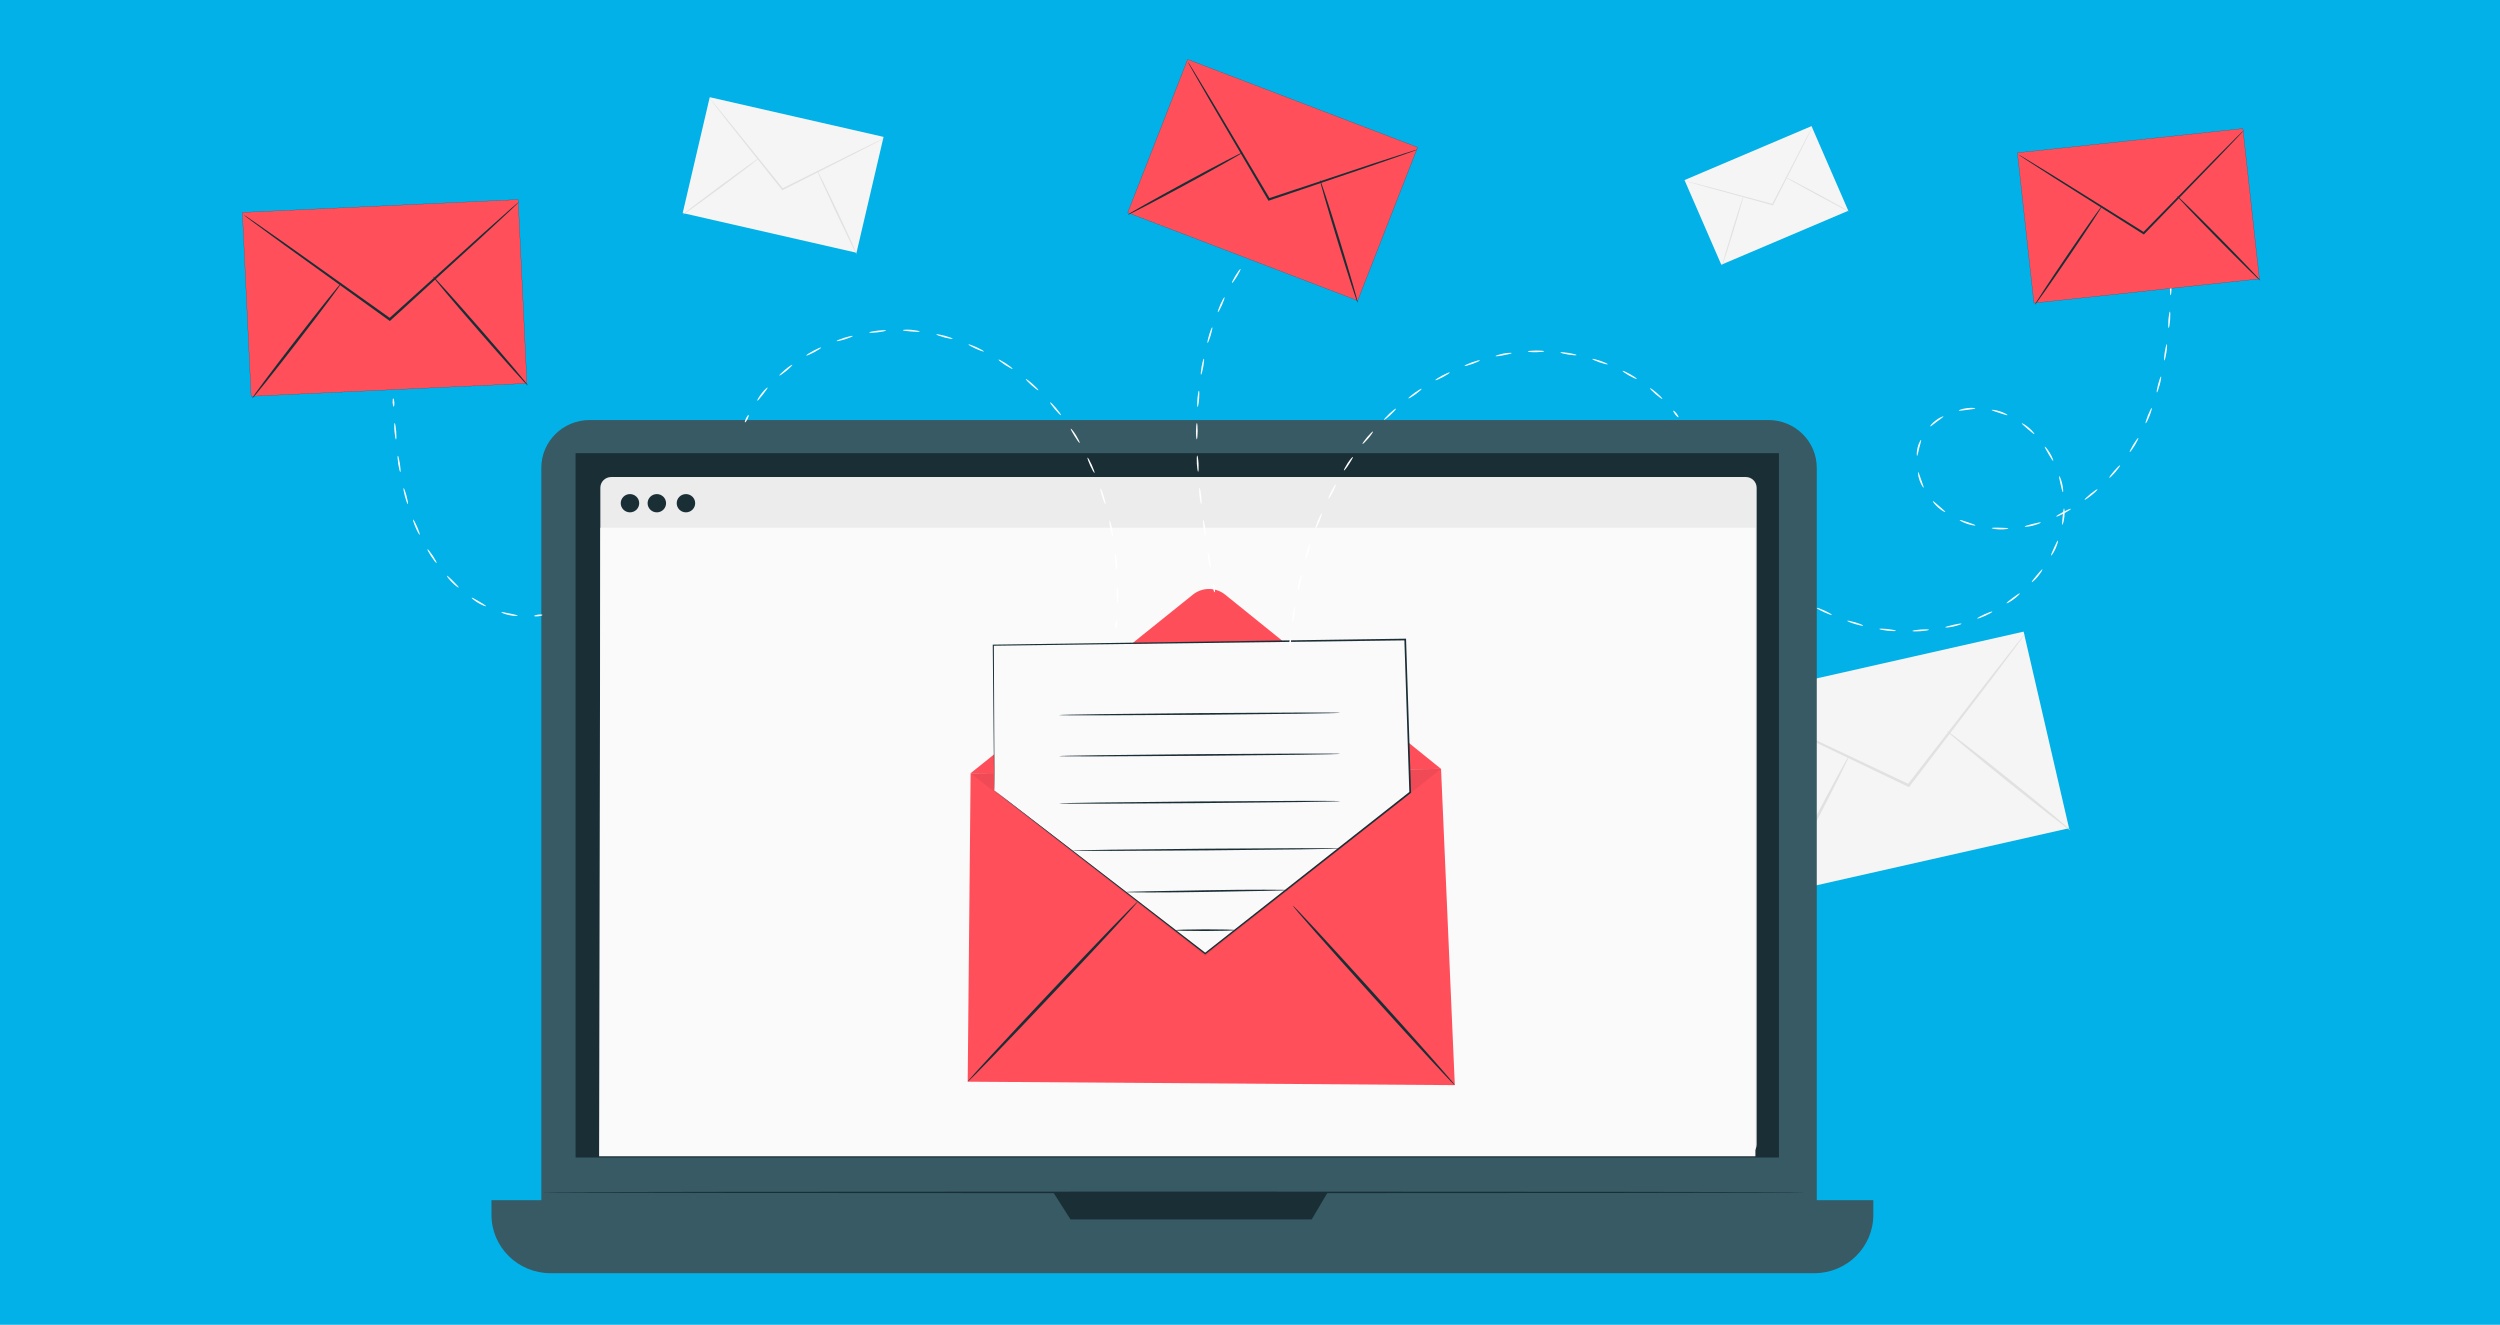 <svg width="970" height="514" viewBox="0 0 970 514" fill="none" xmlns="http://www.w3.org/2000/svg">
<rect x="0" y="0" width="970" height="514" fill="#808080" stroke="none"/>
<g clip-path="url(#clip0)">
<rect width="970" height="514" fill="white"/>
<rect width="971" height="514" fill="#02B1E8"/>
<g clip-path="url(#clip1)">
<path d="M785.16 245.07L670.717 270.932L688.345 347.21L802.788 321.349L785.16 245.07Z" fill="#F5F5F5"/>
<path d="M785.737 245.901C785.767 245.923 785.48 246.355 784.907 247.157C784.264 248.035 783.417 249.192 782.358 250.638C780.038 253.726 776.798 258.039 772.821 263.333C764.619 274.079 753.394 288.788 740.96 305.081L740.697 305.424L740.304 305.237C740.003 305.094 739.678 304.939 739.352 304.783C720.564 295.762 703.562 287.599 691.13 281.63C685.061 278.66 680.113 276.238 676.571 274.505C674.935 273.68 673.627 273.02 672.635 272.52C671.741 272.055 671.279 271.796 671.295 271.763C671.311 271.73 671.804 271.926 672.729 272.328C673.742 272.784 675.079 273.384 676.751 274.135C680.329 275.795 685.326 278.114 691.458 280.959C703.924 286.856 720.974 294.921 739.815 303.834C740.141 303.989 740.466 304.144 740.766 304.287L740.111 304.443C752.643 288.225 763.958 273.583 772.224 262.886C776.314 257.675 779.645 253.431 782.031 250.392C783.155 248.995 784.055 247.877 784.737 247.03C785.365 246.268 785.708 245.879 785.737 245.901Z" fill="#E1E1E1"/>
<path d="M702.745 320.343C694.848 335.505 688.659 347.905 688.921 348.038C689.183 348.172 695.796 335.988 703.693 320.825C711.589 305.663 717.778 293.263 717.516 293.13C717.254 292.996 710.641 305.18 702.745 320.343Z" fill="#E1E1E1"/>
<path d="M779.69 302.469C766.427 291.81 755.526 283.353 755.34 283.579C755.154 283.805 765.755 292.628 779.017 303.287C792.28 313.945 803.181 322.402 803.367 322.177C803.553 321.951 792.952 313.127 779.69 302.469Z" fill="#E1E1E1"/>
<path d="M342.822 53.113L275.382 37.713L264.884 82.663L332.324 98.064L342.822 53.113Z" fill="#F5F5F5"/>
<path d="M342.911 53.703C342.92 53.722 342.656 53.878 342.143 54.158C341.574 54.46 340.823 54.859 339.885 55.356C337.851 56.404 335.01 57.868 331.522 59.664C324.375 63.278 314.592 68.225 303.757 73.704L303.528 73.819L303.368 73.619C303.246 73.467 303.114 73.302 302.982 73.137C295.362 63.571 288.467 54.914 283.425 48.584C280.978 45.464 278.984 42.921 277.556 41.1C276.903 40.246 276.381 39.563 275.985 39.045C275.631 38.571 275.454 38.316 275.471 38.303C275.488 38.289 275.698 38.519 276.084 38.968C276.503 39.467 277.056 40.126 277.747 40.95C279.213 42.741 281.261 45.242 283.774 48.311C288.852 54.612 295.798 63.229 303.474 72.751C303.606 72.916 303.739 73.081 303.861 73.234L303.473 73.149C314.341 67.735 324.154 62.846 331.322 59.275C334.848 57.551 337.719 56.148 339.776 55.142C340.735 54.688 341.504 54.324 342.086 54.047C342.618 53.803 342.901 53.684 342.911 53.703Z" fill="#E1E1E1"/>
<path d="M279.513 72.078C271.378 78.113 264.868 83.116 264.973 83.253C265.077 83.391 271.756 78.61 279.89 72.576C288.025 66.541 294.534 61.538 294.43 61.401C294.326 61.264 287.647 66.044 279.513 72.078Z" fill="#E1E1E1"/>
<path d="M324.981 82.175C320.719 73.146 317.137 65.886 316.979 65.958C316.822 66.031 320.15 73.409 324.412 82.438C328.674 91.466 332.256 98.727 332.413 98.654C332.57 98.582 329.243 91.204 324.981 82.175Z" fill="#E1E1E1"/>
<path d="M702.866 48.931L653.591 69.87L667.864 102.713L717.139 81.774L702.866 48.931Z" fill="#F5F5F5"/>
<path d="M703.197 49.261C703.212 49.268 703.119 49.486 702.928 49.893C702.713 50.34 702.428 50.929 702.073 51.664C701.287 53.241 700.19 55.443 698.844 58.146C696.053 63.643 692.233 71.167 688.002 79.501L687.913 79.677L687.72 79.624C687.573 79.585 687.414 79.541 687.255 79.498C678.06 76.974 669.74 74.689 663.657 73.019C660.682 72.179 658.257 71.493 656.521 71.003C655.717 70.765 655.074 70.575 654.587 70.431C654.146 70.295 653.917 70.216 653.921 70.2C653.926 70.184 654.164 70.232 654.613 70.338C655.106 70.46 655.757 70.621 656.571 70.822C658.317 71.277 660.756 71.912 663.748 72.691C669.841 74.326 678.175 76.563 687.384 79.034C687.543 79.077 687.702 79.12 687.849 79.16L687.567 79.284C691.849 70.975 695.714 63.474 698.538 57.994C699.942 55.319 701.086 53.141 701.905 51.581C702.294 50.861 702.605 50.286 702.841 49.849C703.06 49.456 703.182 49.253 703.197 49.261Z" fill="#E1E1E1"/>
<path d="M672.1 89.468C669.814 96.925 668.065 103.001 668.194 103.04C668.323 103.079 670.28 97.065 672.566 89.608C674.852 82.151 676.601 76.075 676.472 76.037C676.344 75.998 674.386 82.012 672.1 89.468Z" fill="#E1E1E1"/>
<path d="M705.188 75.174C698.341 71.464 692.738 68.551 692.673 68.668C692.608 68.784 698.107 71.886 704.954 75.596C711.801 79.306 717.405 82.219 717.469 82.103C717.534 81.986 712.036 78.884 705.188 75.174Z" fill="#E1E1E1"/>
<path d="M686.156 486.584H228.779C218.425 486.584 210.031 478.284 210.031 468.045V181.517C210.031 171.278 218.425 162.978 228.779 162.978H686.156C696.51 162.978 704.904 171.278 704.904 181.517V468.045C704.904 478.284 696.51 486.584 686.156 486.584Z" fill="#375A64"/>
<path d="M703.942 494H213.596C200.946 494 190.69 483.859 190.69 471.35V465.685H726.847V471.35C726.847 483.859 716.592 494 703.942 494Z" fill="#375A64"/>
<path d="M690.236 175.835H223.315V449.116H690.236V175.835Z" fill="#1A2E35"/>
<path d="M408.683 462.65L415.336 473.115H508.956L515.134 462.65H408.683Z" fill="#1A2E35"/>
<path d="M677.367 448.241H237.145C234.818 448.241 232.932 446.376 232.932 444.075V189.252C232.932 186.951 234.817 185.086 237.144 185.086H677.367C679.693 185.086 681.579 186.951 681.579 189.251V444.077C681.579 446.377 679.693 448.241 677.367 448.241Z" fill="#ECECEC"/>
<path d="M681.099 448.626H232.452L232.932 204.753H681.099V448.626Z" fill="#FAFAFA"/>
<path d="M266.145 198.792C268.124 198.792 269.728 197.206 269.728 195.249C269.728 193.293 268.124 191.706 266.145 191.706C264.167 191.706 262.562 193.293 262.562 195.249C262.562 197.206 264.167 198.792 266.145 198.792Z" fill="#1A2E35"/>
<path d="M244.429 198.793C246.408 198.793 248.012 197.206 248.012 195.249C248.012 193.292 246.408 191.706 244.429 191.706C242.45 191.706 240.845 193.292 240.845 195.249C240.845 197.206 242.45 198.793 244.429 198.793Z" fill="#1A2E35"/>
<path d="M254.852 198.793C256.831 198.793 258.436 197.206 258.436 195.249C258.436 193.293 256.831 191.706 254.852 191.706C252.874 191.706 251.269 193.293 251.269 195.249C251.269 197.206 252.874 198.793 254.852 198.793Z" fill="#1A2E35"/>
<path d="M700.651 462.65C700.651 462.825 590.813 462.967 455.353 462.967C319.846 462.967 210.031 462.825 210.031 462.65C210.031 462.475 319.846 462.333 455.353 462.333C590.813 462.333 700.651 462.475 700.651 462.65Z" fill="#1A2E35"/>
<path d="M376.597 300.019L559.125 298.333L564.471 421.037L375.464 419.693L376.597 300.019Z" fill="#FF4F5B"/>
<path d="M376.597 300.019L462.839 230.72C466.491 227.786 471.724 227.791 475.37 230.733L559.125 298.333" fill="#FF4F5B"/>
<g opacity="0.3">
<g opacity="0.3">
<g opacity="0.3">
<path opacity="0.3" d="M376.597 300.019L462.839 230.72C466.491 227.786 471.724 227.791 475.37 230.733L559.125 298.333" fill="black"/>
</g>
</g>
</g>
<path d="M375.464 419.693C375.236 419.482 389.815 403.675 408.024 384.391C426.239 365.101 441.186 349.639 441.414 349.85C441.642 350.06 427.065 365.864 408.85 385.155C390.641 404.438 375.692 419.904 375.464 419.693Z" fill="#1A2E35"/>
<path d="M564.471 421.037C564.238 421.243 549.975 405.814 532.617 386.58C515.253 367.34 501.37 351.581 501.603 351.375C501.836 351.17 516.096 366.596 533.46 385.836C550.818 405.069 564.704 420.832 564.471 421.037Z" fill="#1A2E35"/>
<g opacity="0.5">
<g opacity="0.5">
<g opacity="0.5">
<path opacity="0.5" d="M559.125 298.333L467.62 370.926L376.597 300.019" fill="black"/>
</g>
</g>
</g>
<path d="M385.805 306.707L385.402 250.335L545.227 248.138L547.153 307.448L467.61 369.981L385.805 306.707Z" fill="#FAFAFA"/>
<path d="M385.803 306.705C385.803 306.705 386.331 307.082 387.32 307.831C388.317 308.591 389.775 309.703 391.677 311.154C395.494 314.085 401.081 318.375 408.221 323.857C422.487 334.854 442.947 350.624 467.778 369.765L467.438 369.766C490.35 351.733 517.532 330.339 546.945 307.189L546.82 307.456C546.452 296.141 546.065 284.271 545.671 272.192C545.408 264.06 545.147 256.024 544.892 248.146L545.23 248.465C480.829 249.303 424.015 250.043 385.403 250.545L385.615 250.332C385.697 268.056 385.762 282.131 385.807 291.793C385.817 296.616 385.825 300.334 385.831 302.865C385.827 304.114 385.825 305.067 385.824 305.726C385.819 306.37 385.803 306.705 385.803 306.705C385.803 306.705 385.783 306.388 385.769 305.752C385.758 305.099 385.742 304.153 385.721 302.914C385.691 300.389 385.646 296.681 385.587 291.87C385.494 282.19 385.357 268.09 385.185 250.334L385.183 250.123L385.397 250.12C424.008 249.561 480.821 248.739 545.221 247.806L545.548 247.801L545.559 248.125C545.815 256.003 546.077 264.039 546.341 272.17C546.732 284.25 547.116 296.12 547.483 307.435L547.488 307.6L547.358 307.702C517.919 330.82 490.712 352.184 467.78 370.192L467.61 370.325L467.439 370.193C442.639 350.945 422.206 335.086 407.957 324.027C400.868 318.505 395.321 314.183 391.531 311.23C389.66 309.763 388.226 308.638 387.245 307.868C386.28 307.106 385.803 306.705 385.803 306.705Z" fill="#1A2E35"/>
<path d="M520.026 276.571C520.028 276.754 495.585 277.099 465.44 277.342C435.284 277.585 410.845 277.634 410.844 277.451C410.842 277.268 435.279 276.922 465.435 276.679C495.58 276.436 520.024 276.388 520.026 276.571Z" fill="#1A2E35"/>
<path d="M520.059 292.494C520.061 292.677 495.619 293.023 465.474 293.266C435.318 293.509 410.879 293.557 410.877 293.374C410.876 293.191 435.312 292.846 465.468 292.603C495.613 292.36 520.058 292.311 520.059 292.494Z" fill="#1A2E35"/>
<path d="M520.098 310.847C520.1 311.031 495.658 311.376 465.512 311.619C435.357 311.862 410.917 311.91 410.916 311.727C410.914 311.544 435.351 311.199 465.507 310.956C495.652 310.713 520.097 310.664 520.098 310.847Z" fill="#1A2E35"/>
<path d="M520.137 329.201C520.138 329.384 496.82 329.72 468.06 329.952C439.29 330.184 415.974 330.223 415.973 330.04C415.971 329.857 439.285 329.521 468.055 329.289C496.814 329.057 520.135 329.018 520.137 329.201Z" fill="#1A2E35"/>
<path d="M499.728 345.352C499.728 345.375 499.508 345.399 499.088 345.424C498.591 345.445 497.985 345.471 497.253 345.502C495.555 345.544 493.273 345.6 490.501 345.668C484.704 345.773 476.876 345.913 468.226 346.069C459.523 346.23 451.643 346.28 445.94 346.275C443.166 346.257 440.884 346.242 439.186 346.23C438.453 346.212 437.847 346.197 437.35 346.184C436.93 346.166 436.709 346.146 436.709 346.123C436.709 346.1 436.929 346.076 437.348 346.05C437.846 346.029 438.451 346.004 439.184 345.972C440.881 345.931 443.163 345.875 445.935 345.806C451.732 345.702 459.561 345.562 468.214 345.406C476.914 345.244 484.793 345.194 490.496 345.2C493.27 345.218 495.552 345.233 497.25 345.244C497.983 345.263 498.59 345.278 499.087 345.291C499.507 345.309 499.728 345.329 499.728 345.352Z" fill="#1A2E35"/>
<path d="M467.547 361.237C473.976 361.224 479.186 361.065 479.186 360.882C479.186 360.699 473.974 360.561 467.546 360.575C461.117 360.588 455.906 360.747 455.907 360.93C455.907 361.113 461.119 361.251 467.547 361.237Z" fill="#1A2E35"/>
<path d="M500.896 249.254C500.983 248.378 500.905 247.654 500.72 247.636C500.536 247.618 500.316 248.313 500.229 249.188C500.141 250.063 500.22 250.787 500.404 250.805C500.588 250.823 500.808 250.129 500.896 249.254Z" fill="white"/>
<path d="M502.289 238.384C502.553 236.676 502.618 235.269 502.435 235.242C502.252 235.214 501.89 236.576 501.626 238.284C501.363 239.992 501.298 241.399 501.481 241.427C501.664 241.454 502.026 240.092 502.289 238.384Z" fill="white"/>
<path d="M504.963 222.984C505.143 223.028 504.983 224.427 504.605 226.11C504.227 227.793 503.774 229.128 503.592 229.092C503.411 229.056 503.571 227.657 503.951 225.966C504.33 224.276 504.783 222.941 504.963 222.984Z" fill="white"/>
<path d="M508.391 210.942C508.567 210.999 508.3 212.383 507.796 214.032C507.291 215.682 506.737 216.979 506.559 216.93C506.38 216.881 506.647 215.498 507.154 213.84C507.661 212.182 508.215 210.885 508.391 210.942Z" fill="white"/>
<path d="M512.808 199.219C512.978 199.291 512.595 200.647 511.951 202.248C511.307 203.85 510.644 205.096 510.47 205.033C510.297 204.97 510.68 203.614 511.328 202.003C511.975 200.393 512.638 199.146 512.808 199.219Z" fill="white"/>
<path d="M518.29 187.957C518.453 188.045 517.942 189.359 517.15 190.89C516.357 192.422 515.579 193.6 515.412 193.522C515.245 193.443 515.755 192.13 516.553 190.588C517.35 189.047 518.128 187.869 518.29 187.957Z" fill="white"/>
<path d="M524.906 177.294C525.059 177.4 524.392 178.643 523.424 180.075C522.493 181.532 521.611 182.636 521.452 182.541C521.294 182.446 521.925 181.181 522.862 179.714C523.837 178.271 524.755 177.19 524.906 177.294Z" fill="white"/>
<path d="M532.7 167.444C532.839 167.566 532.049 168.738 530.937 170.062C529.824 171.386 528.804 172.369 528.658 172.257C528.511 172.145 529.301 170.973 530.421 169.639C531.542 168.305 532.562 167.322 532.7 167.444Z" fill="white"/>
<path d="M541.617 158.574C541.74 158.712 540.815 159.782 539.551 160.966C538.287 162.149 537.156 163.005 537.024 162.876C536.892 162.748 537.817 161.677 539.09 160.484C540.364 159.292 541.495 158.437 541.617 158.574Z" fill="white"/>
<path d="M551.576 150.864C551.679 151.016 550.625 151.963 549.222 152.98C547.818 153.997 546.587 154.705 546.472 154.561C546.357 154.418 547.411 153.471 548.826 152.445C550.241 151.42 551.472 150.712 551.576 150.864Z" fill="white"/>
<path d="M562.482 144.529C562.563 144.694 561.389 145.492 559.859 146.311C558.329 147.131 557.011 147.667 556.916 147.51C556.822 147.353 557.996 146.555 559.54 145.728C561.083 144.902 562.401 144.365 562.482 144.529Z" fill="white"/>
<path d="M574.196 139.82C574.251 139.994 572.971 140.612 571.337 141.199C569.702 141.786 568.32 142.125 568.249 141.956C568.178 141.787 569.458 141.169 571.108 140.576C572.758 139.984 574.141 139.645 574.196 139.82Z" fill="white"/>
<path d="M586.507 136.985C586.533 137.169 585.163 137.538 583.451 137.83C581.75 138.186 580.336 138.33 580.293 138.152C580.249 137.974 581.607 137.538 583.325 137.179C585.056 136.883 586.483 136.806 586.507 136.985Z" fill="white"/>
<path d="M599.129 136.296C599.122 136.479 597.707 136.644 595.97 136.663C594.232 136.683 592.814 136.55 592.803 136.367C592.791 136.185 594.205 136.02 595.962 136.001C597.718 135.981 599.136 136.113 599.129 136.296Z" fill="white"/>
<path d="M611.685 137.76C611.646 137.939 610.224 137.862 608.509 137.589C606.793 137.315 605.419 136.945 605.439 136.763C605.459 136.581 606.881 136.657 608.616 136.934C610.349 137.211 611.724 137.581 611.685 137.76Z" fill="white"/>
<path d="M623.798 141.336C623.729 141.505 622.341 141.187 620.7 140.623C619.058 140.06 617.769 139.461 617.821 139.285C617.872 139.109 619.259 139.428 620.92 139.997C622.579 140.567 623.868 141.166 623.798 141.336Z" fill="white"/>
<path d="M635.059 147.012C634.958 147.166 633.654 146.601 632.145 145.75C630.637 144.899 629.481 144.076 629.564 143.912C629.646 143.748 630.951 144.313 632.478 145.174C634.004 146.036 635.16 146.859 635.059 147.012Z" fill="white"/>
<path d="M644.972 154.754C644.842 154.884 643.678 154.072 642.373 152.94C641.068 151.808 640.103 150.773 640.216 150.628C640.329 150.484 641.493 151.295 642.815 152.442C644.137 153.589 645.103 154.624 644.972 154.754Z" fill="white"/>
<path d="M651.224 161.88C651.074 161.987 650.515 161.515 649.975 160.825C649.435 160.136 649.113 159.482 649.255 159.365C649.398 159.248 649.957 159.72 650.505 160.42C651.052 161.119 651.374 161.773 651.224 161.88Z" fill="white"/>
<path d="M710.74 238.558C710.668 238.726 709.298 238.261 707.681 237.518C706.064 236.776 704.82 236.041 704.904 235.877C704.987 235.714 706.356 236.179 707.963 236.917C709.569 237.655 710.813 238.39 710.74 238.558Z" fill="white"/>
<path d="M722.89 242.738C722.845 242.915 721.424 242.641 719.717 242.126C718.009 241.61 716.675 241.051 716.738 240.879C716.8 240.707 718.221 240.981 719.912 241.492C721.602 242.002 722.935 242.56 722.89 242.738Z" fill="white"/>
<path d="M735.582 244.74C735.573 244.923 734.125 244.915 732.348 244.722C730.571 244.529 729.157 244.225 729.188 244.045C729.218 243.864 730.666 243.872 732.422 244.063C734.177 244.254 735.592 244.558 735.582 244.74Z" fill="white"/>
<path d="M748.431 244.345C748.454 244.526 747.029 244.781 745.248 244.914C743.467 245.047 742.02 245.006 742.015 244.823C742.01 244.64 743.435 244.385 745.199 244.253C746.961 244.122 748.409 244.163 748.431 244.345Z" fill="white"/>
<path d="M761.07 242.002C761.121 242.178 759.754 242.662 758.016 243.082C756.271 243.452 754.824 243.566 754.792 243.391C754.758 243.206 756.144 242.801 757.874 242.434C759.588 242.019 761.019 241.826 761.07 242.002Z" fill="white"/>
<path d="M773.016 237.317C773.104 237.478 771.858 238.208 770.233 238.947C768.608 239.686 767.237 240.146 767.17 239.975C767.103 239.805 768.349 239.074 769.953 238.345C771.557 237.616 772.929 237.155 773.016 237.317Z" fill="white"/>
<path d="M783.678 230.226C783.798 230.362 782.796 231.412 781.366 232.476C779.938 233.544 778.644 234.209 778.544 234.058C778.44 233.903 779.554 233 780.963 231.947C782.373 230.897 783.555 230.085 783.678 230.226Z" fill="white"/>
<path d="M792.43 220.934C792.58 221.038 791.862 222.297 790.721 223.662C789.582 225.03 788.471 225.967 788.339 225.842C788.203 225.714 789.082 224.587 790.204 223.24C791.328 221.896 792.277 220.827 792.43 220.934Z" fill="white"/>
<path d="M798.46 209.735C798.633 209.794 798.296 211.202 797.564 212.821C796.834 214.442 796.001 215.631 795.842 215.544C795.677 215.454 796.235 214.143 796.951 212.551C797.671 210.961 798.283 209.674 798.46 209.735Z" fill="white"/>
<path d="M800.836 197.285C801.017 197.284 801.166 198.727 800.981 200.495C800.802 202.264 800.357 203.647 800.18 203.609C799.995 203.571 800.139 202.159 800.315 200.427C800.495 198.697 800.647 197.284 800.836 197.285Z" fill="white"/>
<path d="M798.981 184.741C799.154 184.685 799.745 186.01 800.142 187.74C800.544 189.471 800.59 190.918 800.409 190.941C800.223 190.966 799.883 189.586 799.489 187.888C799.099 186.189 798.802 184.798 798.981 184.741Z" fill="white"/>
<path d="M793.386 173.33C793.534 173.225 794.5 174.314 795.401 175.849C796.306 177.383 796.787 178.75 796.622 178.825C796.452 178.905 795.71 177.688 794.822 176.183C793.938 174.676 793.233 173.438 793.386 173.33Z" fill="white"/>
<path d="M784.456 164.252C784.559 164.104 785.843 164.806 787.199 165.973C788.558 167.135 789.447 168.288 789.314 168.41C789.177 168.538 788.09 167.611 786.76 166.473C785.434 165.332 784.349 164.405 784.456 164.252Z" fill="white"/>
<path d="M772.787 159.085C772.82 158.909 774.286 159.041 775.998 159.602C777.712 160.157 778.971 160.91 778.893 161.071C778.813 161.241 777.458 160.772 775.789 160.231C774.121 159.685 772.75 159.268 772.787 159.085Z" fill="white"/>
<path d="M760.024 159.294C759.975 159.122 761.352 158.6 763.142 158.372C764.931 158.138 766.396 158.288 766.395 158.467C766.395 158.654 764.969 158.801 763.229 159.029C761.489 159.25 760.073 159.475 760.024 159.294Z" fill="white"/>
<path d="M748.932 165.436C748.797 165.319 749.682 164.136 751.133 163.057C752.578 161.972 753.958 161.436 754.037 161.594C754.127 161.761 752.929 162.539 751.537 163.585C750.14 164.623 749.073 165.563 748.932 165.436Z" fill="white"/>
<path d="M743.84 176.854C743.663 176.847 743.592 175.381 744.025 173.637C744.452 171.89 745.216 170.625 745.376 170.704C745.55 170.783 745.085 172.117 744.676 173.795C744.259 175.469 744.032 176.867 743.84 176.854Z" fill="white"/>
<path d="M746.352 189.193C746.194 189.278 745.376 188.059 744.786 186.367C744.19 184.677 744.072 183.218 744.249 183.189C744.436 183.154 744.841 184.513 745.419 186.15C745.99 187.789 746.521 189.107 746.352 189.193Z" fill="white"/>
<path d="M754.764 198.659C754.664 198.807 753.367 198.119 752.017 196.936C750.663 195.756 749.819 194.559 749.958 194.444C750.101 194.322 751.144 195.293 752.461 196.439C753.774 197.59 754.872 198.504 754.764 198.659Z" fill="white"/>
<path d="M766.445 203.836C766.404 204.01 764.951 203.823 763.252 203.248C761.551 202.676 760.287 201.94 760.364 201.777C760.443 201.608 761.802 202.061 763.469 202.62C765.133 203.184 766.489 203.654 766.445 203.836Z" fill="white"/>
<path d="M779.216 205.036C779.227 205.216 777.784 205.451 775.992 205.411C774.199 205.377 772.767 205.08 772.787 204.902C772.806 204.716 774.243 204.715 776.006 204.749C777.768 204.788 779.204 204.851 779.216 205.036Z" fill="white"/>
<path d="M791.827 202.726C791.885 202.897 790.556 203.494 788.821 203.93C787.086 204.369 785.63 204.472 785.599 204.294C785.566 204.111 786.948 203.72 788.656 203.288C790.363 202.859 791.767 202.55 791.827 202.726Z" fill="white"/>
<path d="M803.5 197.439C803.596 197.595 802.394 198.392 800.813 199.219C799.232 200.045 797.889 200.579 797.813 200.412C797.738 200.245 798.94 199.448 800.5 198.632C802.06 197.817 803.403 197.283 803.5 197.439Z" fill="white"/>
<path d="M813.816 189.857C813.941 189.992 812.923 191.011 811.542 192.132C810.161 193.254 808.952 194.043 808.843 193.895C808.733 193.747 809.751 192.728 811.117 191.62C812.482 190.511 813.691 189.722 813.816 189.857Z" fill="white"/>
<path d="M822.582 180.555C822.729 180.667 821.907 181.847 820.747 183.189C819.586 184.532 818.536 185.518 818.402 185.393C818.267 185.267 819.089 184.088 820.237 182.758C821.386 181.43 822.436 180.443 822.582 180.555Z" fill="white"/>
<path d="M829.656 169.937C829.819 170.023 829.206 171.321 828.286 172.834C827.366 174.348 826.495 175.492 826.341 175.391C826.188 175.289 826.801 173.991 827.712 172.493C828.622 170.995 829.493 169.85 829.656 169.937Z" fill="white"/>
<path d="M834.876 158.31C835.051 158.371 834.665 159.752 834.014 161.394C833.376 163.043 832.681 164.303 832.5 164.223C832.343 164.153 832.759 162.785 833.391 161.15C834.037 159.521 834.702 158.249 834.876 158.31Z" fill="white"/>
<path d="M838.475 146.098C838.655 146.138 838.439 147.554 837.991 149.261C837.544 150.968 837.037 152.309 836.859 152.257C836.682 152.205 836.898 150.789 837.343 149.094C837.787 147.4 838.294 146.058 838.475 146.098Z" fill="white"/>
<path d="M840.727 133.573C840.91 133.596 840.841 135.026 840.571 136.768C840.301 138.51 839.935 139.895 839.752 139.862C839.57 139.83 839.64 138.399 839.908 136.667C840.177 134.935 840.543 133.55 840.727 133.573Z" fill="white"/>
<path d="M841.912 120.903C842.097 120.913 842.14 122.344 842.008 124.1C841.876 125.856 841.619 127.265 841.435 127.248C841.25 127.231 841.208 125.8 841.339 124.05C841.471 122.302 841.728 120.893 841.912 120.903Z" fill="white"/>
<path d="M842.593 111.376C842.627 109.619 842.505 108.192 842.32 108.189C842.135 108.185 841.957 109.606 841.923 111.363C841.888 113.12 842.01 114.547 842.195 114.551C842.38 114.554 842.558 113.133 842.593 111.376Z" fill="white"/>
<path d="M842.609 98.635C842.584 96.878 842.413 95.456 842.228 95.459C842.043 95.461 841.913 96.888 841.939 98.645C841.964 100.402 842.135 101.824 842.32 101.821C842.505 101.819 842.635 100.392 842.609 98.635Z" fill="white"/>
<path d="M842.389 88.353C842.378 87.949 842.219 87.626 842.034 87.631C841.849 87.636 841.708 87.967 841.719 88.371C841.73 88.775 841.889 89.098 842.074 89.093C842.259 89.088 842.4 88.757 842.389 88.353Z" fill="white"/>
<path d="M870.233 49.879L782.75 59.274L789.154 117.583L876.637 108.188L870.233 49.879Z" fill="#FF4F5B"/>
<path d="M789.129 117.621L789.126 117.59L782.719 59.249L782.75 59.246L870.266 49.847L870.269 49.879L876.676 108.22L876.645 108.224L789.129 117.621ZM782.789 59.305L789.186 117.552L876.606 108.164L870.208 49.917L782.789 59.305Z" fill="#1A2E35"/>
<path d="M870.593 50.553C870.613 50.572 870.361 50.869 869.864 51.417C869.308 52.015 868.576 52.804 867.66 53.789C865.661 55.888 862.868 58.82 859.44 62.419C852.388 69.713 842.734 79.697 832.041 90.756L831.815 90.989L831.539 90.816C831.328 90.683 831.099 90.54 830.87 90.396C817.677 82.061 805.738 74.518 797.008 69.003C792.751 66.269 789.281 64.04 786.796 62.444C785.651 61.689 784.735 61.085 784.041 60.627C783.416 60.204 783.095 59.971 783.11 59.948C783.125 59.925 783.475 60.113 784.128 60.493C784.842 60.919 785.784 61.481 786.963 62.185C789.48 63.729 792.997 65.886 797.311 68.532C806.073 73.996 818.056 81.47 831.299 89.729C831.528 89.873 831.756 90.016 831.967 90.149L831.465 90.208C842.225 79.213 851.939 69.287 859.036 62.035C862.54 58.508 865.394 55.635 867.438 53.577C868.398 52.634 869.166 51.88 869.749 51.307C870.284 50.795 870.574 50.535 870.593 50.553Z" fill="#1A2E35"/>
<path d="M802.243 98.826C795.028 109.435 789.328 118.133 789.511 118.255C789.694 118.377 795.692 109.876 802.907 99.267C810.122 88.659 815.822 79.96 815.639 79.838C815.456 79.716 809.458 88.218 802.243 98.826Z" fill="#1A2E35"/>
<path d="M861.108 92.15C852.173 83.072 844.802 75.837 844.644 75.989C844.486 76.141 851.601 83.623 860.536 92.701C869.471 101.779 876.842 109.015 877 108.863C877.158 108.711 870.043 101.228 861.108 92.15Z" fill="#1A2E35"/>
<path d="M471.351 228.183C471.202 227.316 470.934 226.638 470.752 226.668C470.569 226.699 470.542 227.427 470.69 228.294C470.839 229.161 471.107 229.839 471.289 229.809C471.472 229.778 471.499 229.051 471.351 228.183Z" fill="white"/>
<path d="M469.529 217.305C469.249 215.59 468.874 214.223 468.692 214.252C468.509 214.282 468.587 215.696 468.867 217.411C469.146 219.126 469.521 220.493 469.704 220.463C469.887 220.434 469.808 219.02 469.529 217.305Z" fill="white"/>
<path d="M467.625 204.871C467.382 203.151 467.036 201.776 466.853 201.802C466.669 201.827 466.718 203.242 466.961 204.963C467.204 206.684 467.55 208.058 467.733 208.032C467.916 208.007 467.868 206.592 467.625 204.871Z" fill="white"/>
<path d="M466.073 192.396C465.889 190.669 465.591 189.283 465.407 189.303C465.223 189.322 465.223 190.738 465.406 192.466C465.59 194.193 465.888 195.578 466.072 195.559C466.256 195.54 466.256 194.124 466.073 192.396Z" fill="white"/>
<path d="M465.038 179.871C464.938 178.136 464.708 176.739 464.523 176.749C464.338 176.759 464.269 178.174 464.368 179.908C464.468 181.643 464.698 183.041 464.883 183.03C465.068 183.02 465.137 181.605 465.038 179.871Z" fill="white"/>
<path d="M464.385 164.165C464.571 164.17 464.712 165.581 464.702 167.315C464.692 169.051 464.533 170.459 464.348 170.462C464.163 170.464 464.021 169.054 464.032 167.311C464.042 165.569 464.201 164.16 464.385 164.165Z" fill="white"/>
<path d="M465.185 151.616C465.369 151.635 465.4 153.051 465.255 154.778C465.109 156.505 464.841 157.896 464.656 157.885C464.472 157.874 464.44 156.459 464.587 154.723C464.733 152.987 465.001 151.596 465.185 151.616Z" fill="white"/>
<path d="M467.1 139.179C467.281 139.216 467.181 140.629 466.876 142.335C466.571 144.041 466.176 145.402 465.993 145.375C465.81 145.349 465.91 143.936 466.216 142.219C466.523 140.503 466.919 139.141 467.1 139.179Z" fill="white"/>
<path d="M470.344 127.019C470.519 127.078 470.257 128.47 469.759 130.129C469.259 131.787 468.71 133.095 468.53 133.049C468.351 133.004 468.613 131.612 469.116 129.94C469.619 128.268 470.169 126.961 470.344 127.019Z" fill="white"/>
<path d="M475.101 115.356C475.268 115.436 474.832 116.785 474.127 118.368C473.422 119.953 472.711 121.182 472.538 121.114C472.366 121.047 472.803 119.698 473.513 118.101C474.224 116.505 474.935 115.276 475.101 115.356Z" fill="white"/>
<path d="M481.308 104.379C481.463 104.48 480.857 105.763 479.954 107.245C479.051 108.727 478.188 109.857 478.026 109.769C477.864 109.681 478.47 108.398 479.38 106.903C480.29 105.409 481.153 104.279 481.308 104.379Z" fill="white"/>
<path d="M488.939 94.319C489.078 94.44 488.301 95.629 487.203 96.976C486.106 98.323 485.095 99.326 484.946 99.218C484.797 99.109 485.574 97.919 486.682 96.56C487.789 95.201 488.8 94.198 488.939 94.319Z" fill="white"/>
<path d="M497.979 85.477C498.097 85.618 497.147 86.678 495.858 87.844C494.568 89.011 493.415 89.852 493.284 89.723C493.153 89.594 494.102 88.534 495.406 87.355C496.708 86.177 497.861 85.336 497.979 85.477Z" fill="white"/>
<path d="M508.378 78.248C508.469 78.408 507.349 79.291 505.877 80.22C504.404 81.149 503.123 81.782 503.015 81.633C502.907 81.484 504.027 80.601 505.517 79.661C507.006 78.721 508.287 78.089 508.378 78.248Z" fill="white"/>
<path d="M519.966 73.09C520.023 73.264 518.751 73.916 517.126 74.544C515.5 75.173 514.119 75.548 514.041 75.382C513.963 75.215 515.235 74.564 516.882 73.927C518.528 73.29 519.909 72.916 519.966 73.09Z" fill="white"/>
<path d="M529.259 70.826C529.288 71.007 528.61 71.286 527.745 71.449C526.879 71.612 526.144 71.599 526.104 71.421C526.064 71.242 526.742 70.963 527.619 70.798C528.496 70.633 529.231 70.645 529.259 70.826Z" fill="white"/>
<path d="M550.043 57.164L460.802 23.04L437.542 82.521L526.783 116.645L550.043 57.164Z" fill="#FF4F5B"/>
<path d="M526.802 116.687L526.771 116.675L437.501 82.54L437.512 82.511L460.783 23L460.813 23.011L550.083 57.147L550.072 57.176L526.802 116.687ZM437.584 82.504L526.764 116.605L550 57.183L460.82 23.082L437.584 82.504Z" fill="#1A2E35"/>
<path d="M550.047 57.989C550.057 58.017 549.664 58.179 548.907 58.463C548.067 58.767 546.962 59.166 545.58 59.666C542.589 60.706 538.411 62.159 533.283 63.943C522.788 67.505 508.422 72.381 492.509 77.783L492.174 77.897L491.994 77.592C491.858 77.36 491.709 77.109 491.561 76.857C483.027 62.292 475.304 49.111 469.657 39.474C466.926 34.731 464.7 30.865 463.106 28.096C462.382 26.802 461.802 25.766 461.363 24.981C460.973 24.264 460.78 23.881 460.806 23.866C460.832 23.851 461.075 24.205 461.514 24.894C461.989 25.658 462.615 26.667 463.398 27.928C465.05 30.663 467.357 34.482 470.188 39.168C475.891 48.773 483.691 61.909 492.311 76.424C492.46 76.676 492.608 76.927 492.745 77.159L492.23 76.969C508.175 71.663 522.57 66.871 533.086 63.371C538.252 61.695 542.459 60.329 545.472 59.352C546.875 58.915 547.999 58.566 548.85 58.3C549.626 58.069 550.037 57.961 550.047 57.989Z" fill="#1A2E35"/>
<path d="M459.657 70.867C447.331 77.551 437.433 83.138 437.548 83.346C437.664 83.554 447.749 78.305 460.075 71.621C472.4 64.937 482.299 59.35 482.183 59.142C482.068 58.934 471.982 64.183 459.657 70.867Z" fill="#1A2E35"/>
<path d="M519.878 93.481C515.833 80.301 512.367 69.672 512.137 69.741C511.908 69.81 515.001 80.55 519.047 93.73C523.093 106.91 526.559 117.539 526.788 117.47C527.018 117.401 523.924 106.661 519.878 93.481Z" fill="#1A2E35"/>
<path d="M433.474 242.213C433.546 241.336 433.454 240.613 433.27 240.599C433.085 240.584 432.877 241.283 432.806 242.159C432.734 243.036 432.825 243.759 433.01 243.774C433.195 243.788 433.402 243.09 433.474 242.213Z" fill="white"/>
<path d="M433.597 227.656C433.782 227.651 433.929 229.101 433.924 230.894C433.92 232.687 433.767 234.136 433.582 234.131C433.397 234.126 433.25 232.676 433.254 230.893C433.258 229.11 433.412 227.66 433.597 227.656Z" fill="white"/>
<path d="M432.707 214.74C432.89 214.717 433.175 216.147 433.341 217.933C433.508 219.719 433.493 221.176 433.308 221.187C433.124 221.199 432.84 219.769 432.674 217.994C432.508 216.219 432.523 214.762 432.707 214.74Z" fill="white"/>
<path d="M430.524 201.975C430.704 201.934 431.133 203.328 431.481 205.088C431.83 206.849 431.964 208.3 431.781 208.329C431.599 208.359 431.17 206.965 430.824 205.216C430.477 203.467 430.343 202.016 430.524 201.975Z" fill="white"/>
<path d="M426.966 189.516C427.141 189.455 427.722 190.794 428.264 192.507C428.806 194.22 429.101 195.648 428.922 195.697C428.744 195.745 428.163 194.406 427.624 192.705C427.086 191.004 426.791 189.576 426.966 189.516Z" fill="white"/>
<path d="M421.962 177.561C422.128 177.48 422.866 178.741 423.611 180.377C424.356 182.014 424.821 183.396 424.65 183.465C424.478 183.534 423.74 182.274 423 180.649C422.261 179.025 421.796 177.642 421.962 177.561Z" fill="white"/>
<path d="M415.461 166.328C415.613 166.226 416.539 167.366 417.514 168.883C418.442 170.428 419.064 171.752 418.903 171.842C418.741 171.932 417.864 170.763 416.943 169.23C415.977 167.727 415.306 166.431 415.461 166.328Z" fill="white"/>
<path d="M407.442 156.1C407.579 155.977 408.633 156.995 409.796 158.374C410.959 159.754 411.782 160.962 411.635 161.073C411.488 161.184 410.434 160.166 409.281 158.799C408.128 157.431 407.305 156.223 407.442 156.1Z" fill="white"/>
<path d="M398.041 147.096C398.159 146.955 399.348 147.816 400.697 149.018C402.046 150.221 403.033 151.302 402.904 151.433C402.774 151.563 401.585 150.703 400.248 149.51C398.911 148.318 397.923 147.237 398.041 147.096Z" fill="white"/>
<path d="M387.424 139.529C387.519 139.373 388.823 140.053 390.334 141.048C391.846 142.044 392.983 142.971 392.874 143.118C392.764 143.266 391.461 142.586 389.963 141.6C388.465 140.613 387.328 139.686 387.424 139.529Z" fill="white"/>
<path d="M375.762 133.651C375.832 133.481 377.227 133.953 378.877 134.706C380.529 135.458 381.797 136.2 381.712 136.362C381.627 136.525 380.232 136.053 378.597 135.307C376.962 134.563 375.693 133.821 375.762 133.651Z" fill="white"/>
<path d="M363.288 129.75C363.327 129.571 364.781 129.804 366.536 130.272C368.291 130.74 369.667 131.261 369.61 131.435C369.553 131.609 368.099 131.375 366.362 130.912C364.625 130.449 363.249 129.928 363.288 129.75Z" fill="white"/>
<path d="M350.314 128.108C350.318 127.928 351.795 127.852 353.61 127.962C355.419 128.149 356.864 128.448 356.839 128.629C356.814 128.81 355.344 128.808 353.555 128.622C351.762 128.514 350.31 128.294 350.314 128.108Z" fill="white"/>
<path d="M337.265 128.997C337.233 128.817 338.671 128.499 340.477 128.287C342.283 128.076 343.756 128.053 343.768 128.236C343.779 128.419 342.341 128.737 340.555 128.946C338.77 129.154 337.297 129.177 337.265 128.997Z" fill="white"/>
<path d="M324.623 132.325C324.558 132.154 325.91 131.574 327.643 131.03C329.376 130.486 330.819 130.19 330.865 130.367C330.911 130.544 329.559 131.124 327.845 131.662C326.132 132.2 324.689 132.496 324.623 132.325Z" fill="white"/>
<path d="M312.837 137.936C312.74 137.78 313.958 136.959 315.557 136.103C317.156 135.247 318.517 134.688 318.596 134.853C318.674 135.019 317.457 135.84 315.876 136.686C314.295 137.532 312.934 138.092 312.837 137.936Z" fill="white"/>
<path d="M302.381 145.707C302.254 145.574 303.284 144.531 304.681 143.379C306.078 142.226 307.3 141.412 307.41 141.559C307.52 141.706 306.49 142.749 305.11 143.887C303.731 145.025 302.509 145.84 302.381 145.707Z" fill="white"/>
<path d="M293.826 155.474C293.674 155.373 294.373 154.078 295.488 152.654C296.602 151.229 297.693 150.233 297.829 150.353C297.97 150.476 297.117 151.654 296.019 153.06C294.918 154.464 293.981 155.577 293.826 155.474Z" fill="white"/>
<path d="M289.05 163.878C288.881 163.804 289.06 163.098 289.451 162.302C289.842 161.505 290.291 160.929 290.455 161.015C290.618 161.101 290.439 161.806 290.054 162.591C289.669 163.376 289.219 163.952 289.05 163.878Z" fill="white"/>
<path d="M207.276 238.983C207.263 238.8 207.96 238.567 208.833 238.462C209.705 238.358 210.438 238.419 210.471 238.6C210.503 238.78 209.806 239.013 208.913 239.12C208.021 239.227 207.288 239.166 207.276 238.983Z" fill="white"/>
<path d="M194.529 237.553C194.586 237.375 195.995 237.668 197.72 238.024C199.445 238.385 200.854 238.673 200.835 238.858C200.819 239.037 199.347 239.041 197.583 238.673C195.818 238.308 194.472 237.723 194.529 237.553Z" fill="white"/>
<path d="M183.008 231.92C183.117 231.768 184.372 232.472 185.889 233.365C187.405 234.263 188.629 235.014 188.547 235.181C188.468 235.344 187.089 234.848 185.546 233.935C184.001 233.025 182.902 232.066 183.008 231.92Z" fill="white"/>
<path d="M173.429 223.419C173.57 223.297 174.628 224.27 175.873 225.514C177.117 226.76 178.091 227.812 177.967 227.951C177.846 228.087 176.657 227.243 175.397 225.98C174.134 224.719 173.291 223.537 173.429 223.419Z" fill="white"/>
<path d="M165.86 213.108C166.02 213.016 166.937 214.129 167.908 215.593C168.878 217.058 169.544 218.333 169.395 218.442C169.246 218.55 168.329 217.438 167.347 215.957C166.366 214.476 165.7 213.2 165.86 213.108Z" fill="white"/>
<path d="M160.3 201.612C160.474 201.549 161.178 202.804 161.873 204.416C162.568 206.028 162.996 207.4 162.829 207.48C162.663 207.56 161.958 206.305 161.256 204.676C160.555 203.048 160.127 201.676 160.3 201.612Z" fill="white"/>
<path d="M156.602 189.399C156.783 189.359 157.295 190.703 157.745 192.399C158.196 194.097 158.418 195.515 158.241 195.568C158.064 195.622 157.552 194.279 157.097 192.568C156.643 190.858 156.422 189.439 156.602 189.399Z" fill="white"/>
<path d="M154.363 176.84C154.546 176.817 154.911 178.207 155.177 179.943C155.443 181.68 155.511 183.114 155.329 183.146C155.147 183.179 154.782 181.789 154.514 180.043C154.247 178.297 154.179 176.863 154.363 176.84Z" fill="white"/>
<path d="M153.72 167.295C153.576 165.539 153.31 164.128 153.126 164.143C152.941 164.158 152.908 165.593 153.052 167.349C153.196 169.104 153.462 170.516 153.647 170.501C153.831 170.486 153.864 169.051 153.72 167.295Z" fill="white"/>
<path d="M153.004 156.161C152.962 155.283 152.777 154.579 152.592 154.588C152.408 154.596 152.292 155.315 152.334 156.192C152.376 157.07 152.561 157.774 152.745 157.766C152.93 157.757 153.046 157.038 153.004 156.161Z" fill="white"/>
<path d="M201.048 77.429L94.033 82.416L97.433 153.744L204.447 148.756L201.048 77.429Z" fill="#FF4F5B"/>
<path d="M97.403 153.777L97.402 153.745L94 82.386L94.033 82.385L201.079 77.395L201.08 77.428L204.482 148.786L204.449 148.788L97.403 153.777ZM94.068 82.447L97.465 153.71L204.414 148.725L201.018 77.462L94.068 82.447Z" fill="#1A2E35"/>
<path d="M201.432 78.27C201.454 78.294 201.126 78.636 200.481 79.266C199.76 79.952 198.811 80.856 197.624 81.986C195.036 84.391 191.423 87.748 186.987 91.87C177.869 100.215 165.387 111.638 151.562 124.291L151.271 124.558L150.948 124.326C150.701 124.15 150.434 123.959 150.167 123.767C134.761 112.669 120.819 102.626 110.626 95.283C105.658 91.647 101.608 88.684 98.709 86.562C97.375 85.56 96.307 84.759 95.498 84.152C94.77 83.592 94.398 83.285 94.417 83.258C94.437 83.231 94.848 83.486 95.613 83.995C96.449 84.565 97.552 85.318 98.931 86.259C101.874 88.32 105.986 91.2 111.029 94.732C121.266 102.016 135.266 111.979 150.737 122.988C151.005 123.18 151.272 123.371 151.518 123.547L150.904 123.583C164.805 111.013 177.356 99.664 186.524 91.373C191.047 87.344 194.732 84.063 197.37 81.713C198.607 80.638 199.598 79.777 200.349 79.125C201.037 78.541 201.409 78.246 201.432 78.27Z" fill="#1A2E35"/>
<path d="M114.75 131.911C105.185 144.273 97.605 154.424 97.818 154.586C98.031 154.747 105.958 144.857 115.523 132.496C125.087 120.135 132.668 109.983 132.454 109.822C132.241 109.66 124.314 119.55 114.75 131.911Z" fill="#1A2E35"/>
<path d="M186.776 128.121C176.6 116.432 168.187 107.098 167.983 107.271C167.78 107.444 175.863 117.06 186.039 128.748C196.214 140.436 204.628 149.771 204.831 149.597C205.035 149.424 196.951 139.809 186.776 128.121Z" fill="#1A2E35"/>
</g>
</g>
<defs>
<clipPath id="clip0">
<rect width="970" height="514" fill="white"/>
</clipPath>
<clipPath id="clip1">
<rect width="783" height="471" fill="white" transform="translate(94 23)"/>
</clipPath>
</defs>
</svg>
